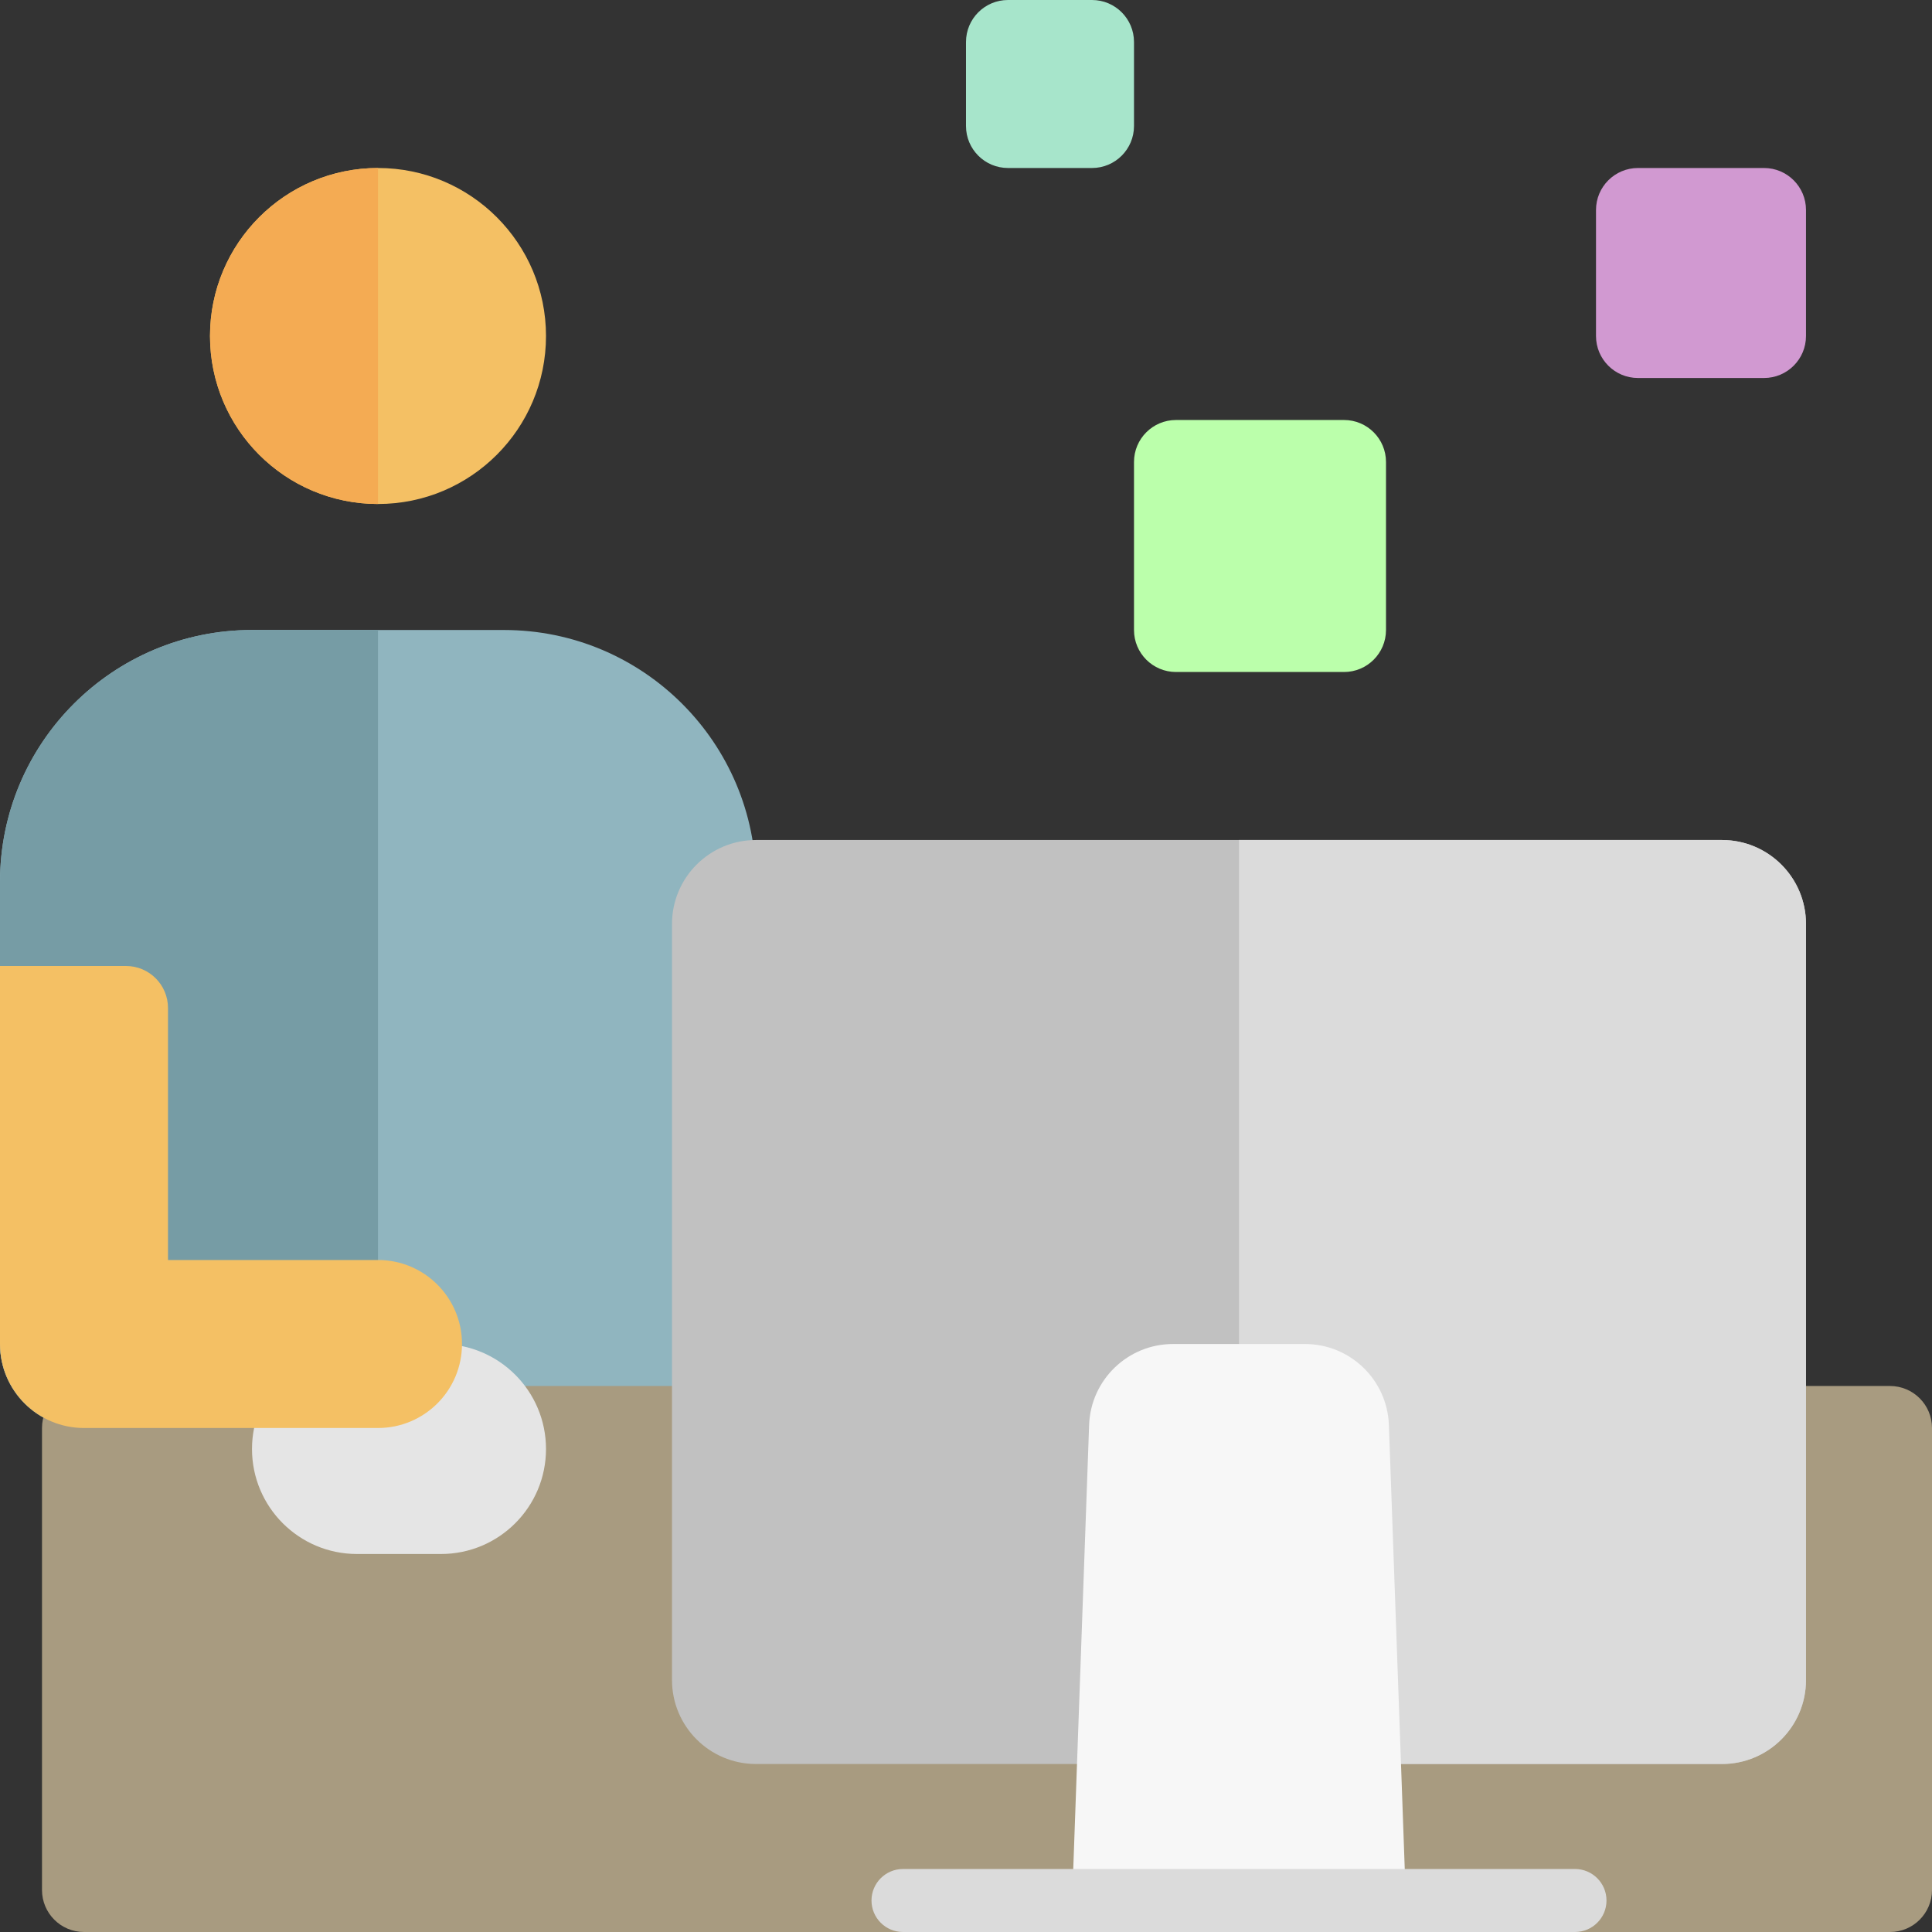 <!DOCTYPE svg PUBLIC "-//W3C//DTD SVG 1.1//EN" "http://www.w3.org/Graphics/SVG/1.1/DTD/svg11.dtd">
<!-- Uploaded to: SVG Repo, www.svgrepo.com, Transformed by: SVG Repo Mixer Tools -->
<svg height="64px" width="64px" version="1.1" id="Layer_1" xmlns="http://www.w3.org/2000/svg" xmlns:xlink="http://www.w3.org/1999/xlink" viewBox="0 0 512 512" xml:space="preserve" fill="#000000">
<rect x="0" y="0" width="512" height="512" fill="#333333" stroke="none"/>
<g id="SVGRepo_bgCarrier" stroke-width="0"/>
<g id="SVGRepo_tracerCarrier" stroke-linecap="round" stroke-linejoin="round"/>
<g id="SVGRepo_iconCarrier"> <path style="fill:#90B5BF;" d="M200.348,233.739v144.696H22.261C9.966,378.435,0,368.469,0,356.174V233.739 c0-36.883,29.9-66.783,66.783-66.783h66.783C170.448,166.957,200.348,196.856,200.348,233.739z"/> <path style="fill:#769CA5;" d="M100.174,378.435H22.261C9.966,378.435,0,368.469,0,356.174V233.739 c0-36.883,29.9-66.783,66.783-66.783h33.391V378.435z"/> <path style="fill:#A89B80;" d="M512,378.435V500.87c0,6.147-4.983,11.13-11.13,11.13H22.261c-6.147,0-11.13-4.983-11.13-11.13 V378.435c0-6.147,4.983-11.13,11.13-11.13H500.87C507.017,367.304,512,372.287,512,378.435z"/> <path style="fill:#E5E5E5;" d="M144.696,384L144.696,384c0,15.368-12.458,27.826-27.826,27.826H94.609 c-15.368,0-27.826-12.458-27.826-27.826l0,0c0-15.368,12.458-27.826,27.826-27.826h22.261 C132.237,356.174,144.696,368.632,144.696,384z"/> <path style="fill:#F4C064;" d="M144.696,89.043c0,24.588-19.933,44.522-44.522,44.522s-44.522-19.933-44.522-44.522 s19.933-44.522,44.522-44.522S144.696,64.455,144.696,89.043z M100.174,333.913H44.522V267.13c0-6.147-4.983-11.13-11.13-11.13H0 v77.913v22.261c0,12.295,9.966,22.261,22.261,22.261h22.261h55.652c12.295,0,22.261-9.966,22.261-22.261l0,0 C122.435,343.879,112.469,333.913,100.174,333.913z"/> <path style="fill:#F4AB53;" d="M100.174,44.522v89.043c-24.588,0-44.522-19.933-44.522-44.522S75.586,44.522,100.174,44.522z"/> <path style="fill:#C1C1C1;" d="M478.609,244.87v200.348c0,12.295-9.966,22.261-22.261,22.261h-256 c-12.295,0-22.261-9.966-22.261-22.261V244.87c0-12.295,9.966-22.261,22.261-22.261h256 C468.642,222.609,478.609,232.575,478.609,244.87z"/> <path style="fill:#DBDBDB;" d="M478.609,244.87v200.348c0,12.295-9.966,22.261-22.261,22.261h-128v-244.87h128 C468.642,222.609,478.609,232.575,478.609,244.87z"/> <path style="fill:#F7F7F7;" d="M368.071,377.64L372.87,512h-89.043l4.798-134.36c0.427-11.977,10.261-21.466,22.246-21.466h34.953 C357.809,356.174,367.643,365.663,368.071,377.64z"/> <path style="fill:#DBDBDB;" d="M425.739,503.652c0,4.61-3.738,8.348-8.348,8.348H239.304c-4.61,0-8.348-3.738-8.348-8.348 s3.738-8.348,8.348-8.348h178.087C422.001,495.304,425.739,499.042,425.739,503.652z"/> <path style="fill:#BBFFAB;" d="M367.304,122.435v44.522c0,6.147-4.983,11.13-11.13,11.13h-44.522c-6.147,0-11.13-4.983-11.13-11.13 v-44.522c0-6.147,4.983-11.13,11.13-11.13h44.522C362.321,111.304,367.304,116.287,367.304,122.435z"/> <path style="fill:#D199D1;" d="M478.609,55.652v33.391c0,6.147-4.983,11.13-11.13,11.13h-33.391c-6.147,0-11.13-4.983-11.13-11.13 V55.652c0-6.147,4.983-11.13,11.13-11.13h33.391C473.626,44.522,478.609,49.505,478.609,55.652z"/> <path style="fill:#A7E5CB;" d="M300.522,11.13v22.261c0,6.147-4.983,11.13-11.13,11.13H267.13c-6.147,0-11.13-4.983-11.13-11.13 V11.13C256,4.983,260.983,0,267.13,0h22.261C295.539,0,300.522,4.983,300.522,11.13z"/> </g>
</svg>
